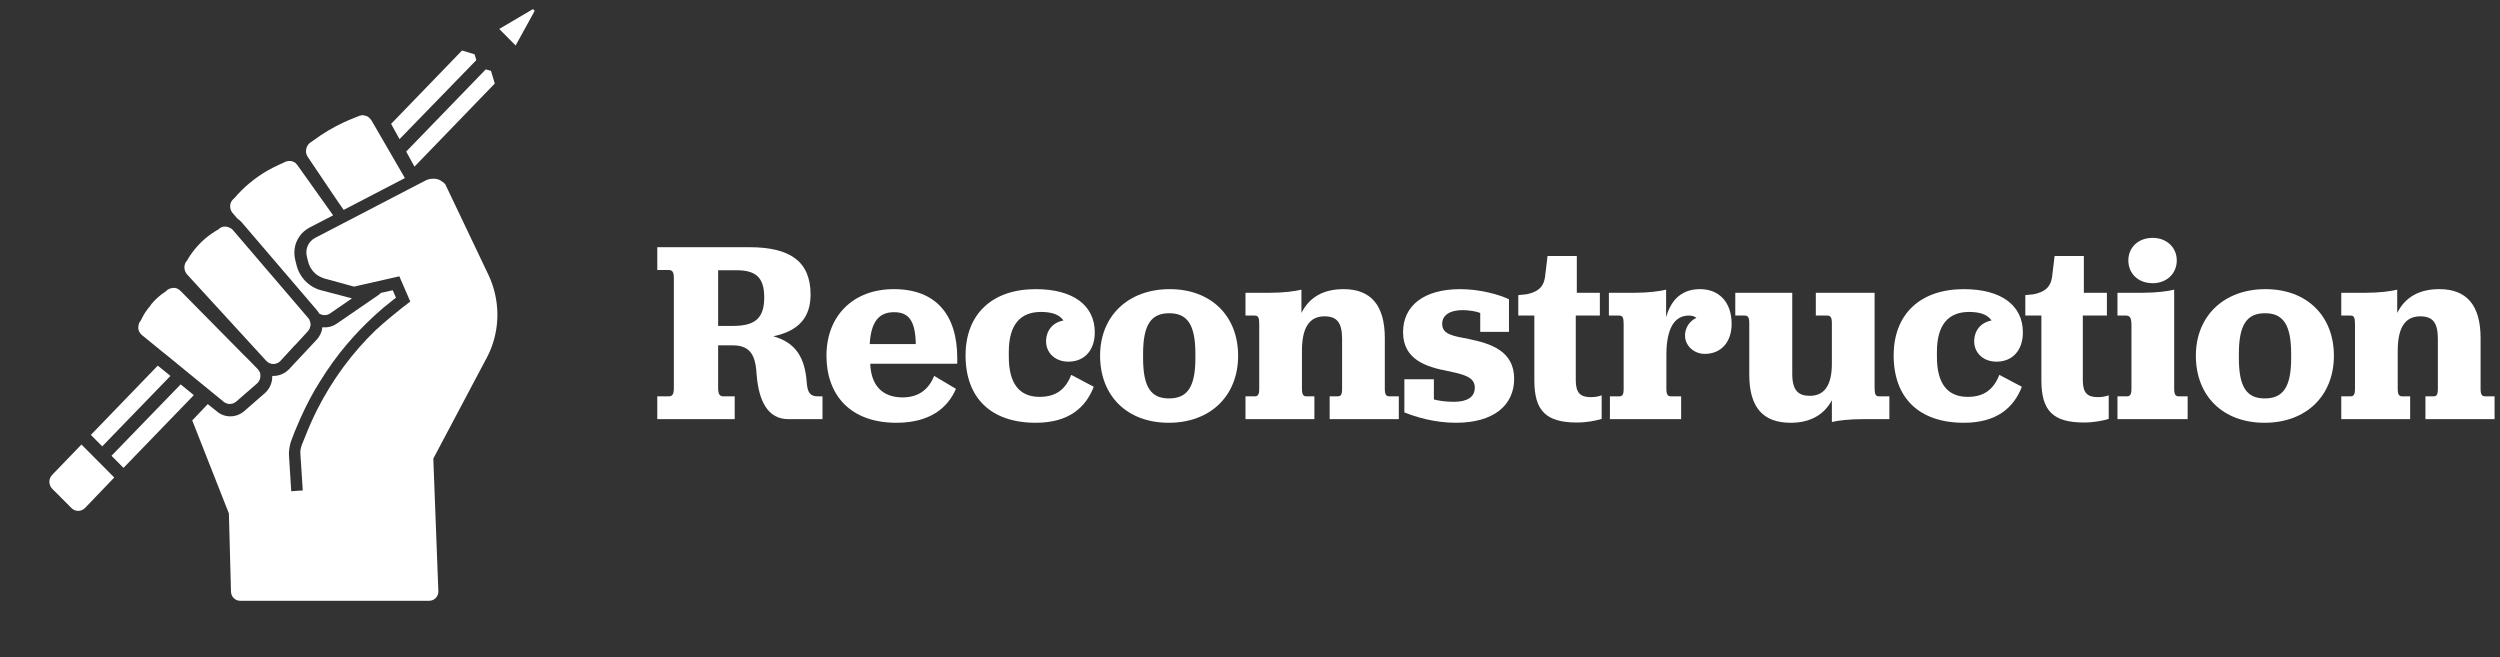 <svg width="213" height="56" viewBox="0 0 213 56" fill="none" xmlns="http://www.w3.org/2000/svg">
    <rect x="0" y="0" width="213" height="56" fill="#333333" stroke="none"/>
    <g clip-path="url(#clip0)">
        <g clip-path="url(#clip1)">
            <path d="M45.343 0.814L42.535 2.466L43.932 3.877L45.523 0.983C45.579 0.87 45.454 0.757 45.343 0.814Z"
                  fill="white"/>
            <path d="M42.078 6.856L42.148 7.11V7.124L35.313 14.197L34.608 12.913L41.387 5.91L41.83 6.037L42.078 6.856Z"
                  fill="white"/>
            <path d="M7.742 37.054L13.441 31.153L14.521 32.028L8.71 38.028L7.742 37.054Z" fill="white"/>
            <path d="M15.392 32.748L9.499 38.833L10.523 39.863L16.513 33.666L15.392 32.748Z" fill="white"/>
            <path d="M6.939 37.873L9.734 40.682L7.23 43.294C6.912 43.604 6.414 43.604 6.096 43.294L4.435 41.628C4.131 41.303 4.131 40.795 4.435 40.47L6.939 37.873Z"
                  fill="white"/>
            <path d="M39.367 4.301L40.432 4.626L40.584 5.12L34.041 11.854L33.321 10.555L39.367 4.301Z"
                  fill="white"/>
            <path d="M30.638 9.863C30.638 9.849 30.651 9.849 30.665 9.849C30.721 9.835 30.804 9.821 30.845 9.821H30.97C31.011 9.821 31.066 9.835 31.108 9.849C31.116 9.857 31.119 9.861 31.123 9.862C31.126 9.863 31.13 9.863 31.136 9.863L31.26 9.906C31.267 9.906 31.274 9.909 31.281 9.913C31.288 9.916 31.295 9.92 31.302 9.92L31.426 10.004L31.564 10.146C31.606 10.188 31.634 10.23 31.661 10.273L31.675 10.301L34.497 15.171L29.282 17.882L28.867 17.289L28.12 16.188L26.238 13.393C26.197 13.336 26.169 13.28 26.141 13.223C26.118 13.176 26.105 13.119 26.093 13.068L26.089 13.052L26.087 13.044L26.086 13.04C26.072 12.983 26.072 12.913 26.072 12.856C26.072 12.8 26.086 12.729 26.1 12.673C26.114 12.602 26.128 12.546 26.155 12.489C26.238 12.32 26.363 12.178 26.543 12.08L26.681 11.981C27.497 11.374 28.369 10.851 29.282 10.428C29.586 10.287 29.89 10.16 30.209 10.033L30.458 9.934C30.485 9.927 30.51 9.916 30.534 9.906C30.558 9.895 30.582 9.884 30.61 9.877C30.61 9.863 30.624 9.863 30.638 9.863Z"
                  fill="white"/>
            <path d="M25.256 22.555C25.505 23.614 26.307 24.447 27.345 24.729L29.877 25.393L29.987 25.421L28.12 26.706C27.981 26.805 27.815 26.847 27.649 26.847C27.552 26.847 27.442 26.833 27.345 26.79C27.338 26.783 27.328 26.78 27.317 26.776C27.307 26.773 27.297 26.769 27.29 26.762C27.28 26.757 27.27 26.754 27.259 26.751C27.237 26.745 27.216 26.739 27.207 26.72C27.151 26.635 27.068 26.508 26.985 26.409L20.58 18.927C20.469 18.814 20.345 18.701 20.22 18.616L19.819 18.15C19.695 18.009 19.625 17.826 19.612 17.656C19.598 17.473 19.639 17.303 19.722 17.148C19.743 17.127 19.76 17.102 19.778 17.077C19.795 17.053 19.812 17.028 19.833 17.007C19.875 16.965 19.916 16.922 19.971 16.88C20.76 15.948 21.701 15.172 22.738 14.565C23.084 14.367 23.444 14.183 23.817 14.014L24.163 13.859C24.184 13.845 24.208 13.834 24.232 13.823C24.256 13.813 24.281 13.802 24.302 13.788C24.308 13.788 24.315 13.784 24.322 13.781C24.329 13.777 24.336 13.774 24.343 13.774C24.357 13.767 24.374 13.763 24.391 13.76C24.409 13.756 24.426 13.753 24.44 13.746C24.456 13.746 24.468 13.741 24.477 13.737C24.484 13.734 24.489 13.732 24.495 13.732C24.537 13.717 24.564 13.717 24.606 13.717H24.703C24.758 13.717 24.799 13.717 24.841 13.732C24.848 13.732 24.858 13.735 24.869 13.739C24.879 13.742 24.889 13.746 24.896 13.746C24.917 13.753 24.934 13.76 24.952 13.767C24.969 13.774 24.986 13.781 25.007 13.788C25.014 13.795 25.024 13.799 25.035 13.802C25.045 13.806 25.055 13.809 25.062 13.816C25.104 13.83 25.145 13.859 25.173 13.887L25.215 13.929C25.256 13.972 25.297 14.014 25.339 14.07L28.383 18.348L26.363 19.393C25.671 19.76 25.215 20.423 25.104 21.172V21.186C25.062 21.482 25.076 21.793 25.145 22.103L25.256 22.555Z"
                  fill="white"/>
            <path d="M12.736 26.141L12.694 26.183L12.584 26.324C12.556 26.36 12.532 26.395 12.508 26.43C12.483 26.466 12.459 26.501 12.432 26.536C12.432 26.536 12.432 26.55 12.418 26.55L12.404 26.564C12.266 26.776 12.141 27.016 12.03 27.242L11.989 27.313C11.906 27.412 11.851 27.51 11.823 27.623C11.795 27.736 11.781 27.849 11.781 27.962C11.795 28.131 11.864 28.301 11.975 28.428L12.1 28.555L13.953 30.066L13.981 30.08L16.222 31.915L19.058 34.23C19.155 34.315 19.28 34.371 19.404 34.4C19.446 34.414 19.487 34.414 19.529 34.414H19.598C19.791 34.414 19.985 34.343 20.137 34.202L21.894 32.677C22.102 32.494 22.199 32.24 22.185 32C22.185 31.887 22.171 31.774 22.116 31.675C22.033 31.52 21.908 31.379 21.77 31.252L21.12 30.588L20.691 30.164L20.497 29.967L16.817 26.24L16.776 26.197L15.364 24.771C15.323 24.729 15.281 24.687 15.226 24.659C15.226 24.659 15.212 24.659 15.212 24.644H15.198C15.192 24.644 15.188 24.641 15.185 24.637C15.181 24.634 15.178 24.63 15.171 24.63C15.157 24.623 15.14 24.613 15.122 24.602C15.105 24.591 15.088 24.581 15.074 24.574C15.046 24.56 15.033 24.56 15.005 24.56C14.991 24.553 14.974 24.549 14.956 24.546C14.939 24.542 14.922 24.539 14.908 24.532H14.742C14.714 24.532 14.673 24.532 14.645 24.546C14.617 24.546 14.604 24.546 14.576 24.56C14.562 24.567 14.545 24.57 14.528 24.574C14.51 24.577 14.493 24.581 14.479 24.588C14.465 24.595 14.455 24.599 14.445 24.602C14.434 24.606 14.424 24.609 14.41 24.616C14.384 24.625 14.363 24.64 14.345 24.652C14.334 24.66 14.323 24.667 14.313 24.673C14.306 24.68 14.296 24.683 14.285 24.687C14.275 24.69 14.265 24.694 14.258 24.701C14.237 24.722 14.213 24.743 14.189 24.764C14.164 24.786 14.14 24.807 14.119 24.828C13.663 25.124 13.248 25.491 12.902 25.901C12.864 25.978 12.803 26.055 12.751 26.122L12.736 26.141Z"
                  fill="white"/>
            <path d="M26.349 27.214C26.418 27.355 26.46 27.51 26.46 27.666C26.46 27.722 26.46 27.764 26.432 27.807C26.418 27.92 26.377 28.019 26.321 28.103C26.294 28.146 26.266 28.188 26.224 28.23L25.145 29.402L25.131 29.388L25.118 29.416L23.9 30.743C23.734 30.927 23.513 31.012 23.292 31.012C23.07 31.012 22.849 30.927 22.683 30.743L15.932 23.374C15.918 23.353 15.901 23.328 15.883 23.303L15.883 23.303C15.866 23.279 15.849 23.254 15.835 23.233C15.752 23.091 15.71 22.936 15.71 22.767C15.71 22.555 15.793 22.343 15.959 22.174L16.015 22.061C16.25 21.666 16.527 21.299 16.831 20.96C17.038 20.734 17.246 20.522 17.481 20.324C17.827 20.042 18.201 19.774 18.602 19.548C18.643 19.506 18.699 19.463 18.74 19.435C18.751 19.43 18.759 19.426 18.767 19.424C18.778 19.419 18.787 19.416 18.795 19.407C18.817 19.385 18.846 19.372 18.871 19.36C18.878 19.357 18.886 19.354 18.892 19.35C18.906 19.35 18.916 19.347 18.927 19.343C18.937 19.34 18.948 19.336 18.961 19.336C18.989 19.322 19.031 19.308 19.058 19.308H19.224C19.238 19.308 19.255 19.311 19.273 19.315C19.29 19.319 19.307 19.322 19.321 19.322C19.349 19.336 19.363 19.336 19.39 19.336C19.418 19.336 19.459 19.35 19.487 19.364C19.501 19.372 19.511 19.375 19.522 19.379C19.532 19.382 19.543 19.386 19.556 19.393C19.57 19.4 19.587 19.41 19.605 19.421C19.622 19.431 19.639 19.442 19.653 19.449C19.664 19.454 19.672 19.458 19.68 19.461C19.691 19.465 19.7 19.469 19.709 19.477C19.764 19.52 19.805 19.562 19.847 19.604L26.252 27.087C26.294 27.129 26.321 27.172 26.349 27.214Z"
                  fill="white"/>
            <path d="M19.501 43.746L16.388 35.84C16.374 35.826 16.361 35.797 16.402 35.797L17.703 34.428L18.491 35.063C18.809 35.331 19.21 35.473 19.625 35.473C20.054 35.473 20.469 35.317 20.801 35.035C20.801 35.035 22.586 33.482 22.628 33.44C22.973 33.101 23.181 32.635 23.195 32.155V32.028H23.319C23.817 32.028 24.301 31.802 24.647 31.435L26.985 28.936C27.262 28.64 27.428 28.259 27.47 27.877C27.539 27.891 27.622 27.891 27.691 27.891C27.981 27.891 28.258 27.821 28.521 27.68L28.701 27.567L32.159 25.195C32.27 25.124 32.367 25.04 32.45 24.955L33.46 24.729L33.736 25.364L33.57 25.491L33.391 25.633C32.879 26.028 32.395 26.437 31.924 26.875L31.786 27.002C31.039 27.694 30.319 28.442 29.655 29.218L29.614 29.261C28.742 30.277 27.954 31.378 27.248 32.522C27.221 32.564 27.193 32.607 27.179 32.635C27.144 32.699 27.106 32.758 27.068 32.819C27.03 32.879 26.992 32.938 26.958 33.002C26.93 33.03 26.889 33.101 26.875 33.129C26.238 34.23 25.685 35.374 25.201 36.56C25.187 36.595 25.17 36.634 25.152 36.673C25.135 36.711 25.118 36.75 25.104 36.786L25.076 36.856C24.965 37.139 24.855 37.421 24.758 37.703C24.634 38.183 24.606 38.508 24.62 38.79L24.813 41.854L25.796 41.783L25.588 38.578C25.576 38.233 25.722 37.877 25.81 37.664C25.826 37.625 25.84 37.591 25.851 37.562C25.879 37.52 25.892 37.477 25.906 37.435C25.906 37.435 25.962 37.294 25.975 37.266C26.155 36.8 26.349 36.334 26.556 35.882C26.667 35.628 26.93 35.091 27.013 34.922C28.313 32.353 30.015 30.037 32.076 28.061L32.118 28.033C32.782 27.426 33.46 26.861 34.151 26.31L34.954 25.689L34.11 23.741L34.027 23.543L32.962 23.783L30.721 24.291L30.167 24.419L27.636 23.727C27.47 23.67 27.303 23.6 27.151 23.515C27.082 23.473 27.013 23.43 26.944 23.374C26.612 23.106 26.363 22.724 26.252 22.287L26.141 21.835C25.989 21.214 26.28 20.564 26.847 20.268L35.023 16.018L35.895 15.567L36.254 15.383C36.293 15.354 36.339 15.338 36.386 15.321C36.407 15.314 36.427 15.307 36.448 15.299C36.455 15.299 36.465 15.295 36.476 15.291C36.486 15.288 36.496 15.284 36.503 15.284L36.669 15.242C36.697 15.242 36.745 15.239 36.794 15.235C36.842 15.231 36.891 15.228 36.918 15.228H36.96C37.029 15.228 37.084 15.228 37.14 15.242H37.167C37.236 15.256 37.292 15.27 37.361 15.299C37.368 15.299 37.375 15.302 37.382 15.306C37.389 15.309 37.396 15.313 37.403 15.313L37.569 15.397C37.569 15.411 37.582 15.411 37.582 15.411C37.638 15.44 37.693 15.482 37.748 15.524C37.762 15.524 37.776 15.539 37.79 15.553C37.809 15.572 37.828 15.59 37.846 15.607C37.882 15.64 37.915 15.671 37.942 15.708L41.622 23.43C42.604 25.52 42.632 27.948 41.691 30.037L41.47 30.489L41.414 30.588C41.387 30.644 36.918 39.073 36.918 39.073L37.347 50.353C37.375 50.804 37.015 51.186 36.572 51.186H20.456C20.041 51.186 19.695 50.847 19.681 50.409L19.501 43.746Z"
                  fill="white"/>
        </g>
        <path d="M69.061 25.099C69.061 22.274 67.319 21.061 63.833 21.061H56V23.003H56.949C57.302 23.003 57.412 23.179 57.412 23.709V33.041C57.412 33.593 57.302 33.769 56.949 33.769H56V35.711H62.597V33.769H61.648C61.317 33.769 61.185 33.593 61.185 33.041V29.423H62.42C64.031 29.423 64.384 30.394 64.472 32.004C64.649 34.056 65.355 35.711 67.164 35.711H70.076V33.769H69.701C69.039 33.769 68.797 33.483 68.731 32.556C68.576 30.526 67.848 29.202 65.884 28.651C68.025 28.209 69.061 27.062 69.061 25.099ZM61.185 23.024H62.729C64.406 23.024 65.112 23.642 65.112 25.341C65.112 27.128 64.318 27.768 62.443 27.768H61.185V23.024Z"
              fill="white"/>
        <path d="M81.557 30.989V30.504C81.557 26.797 79.726 24.635 76.152 24.635C72.688 24.635 70.415 26.908 70.415 30.305C70.415 33.659 72.445 36.02 76.373 36.02C79.219 36.02 80.741 34.762 81.447 33.13L79.594 32.026C79.153 33.107 78.336 33.858 76.902 33.858C75.159 33.858 74.21 32.821 74.144 30.989H81.557ZM76.174 26.599C77.432 26.599 77.983 27.327 78.027 29.313H74.1C74.21 27.393 74.894 26.599 76.174 26.599Z"
              fill="white"/>
        <path d="M89.127 29.092C89.127 30.041 89.878 30.813 91.025 30.813C92.415 30.813 93.275 29.82 93.275 28.32C93.275 26.025 91.444 24.635 88.245 24.635C84.516 24.635 82.266 26.775 82.266 30.283C82.266 33.902 84.428 36.02 88.245 36.02C91.069 36.02 92.503 34.718 93.187 32.953L91.268 31.938C90.782 33.196 89.944 33.813 88.576 33.813C86.855 33.813 85.95 32.688 85.95 30.394V29.974C85.95 27.68 86.921 26.577 88.686 26.577C89.657 26.577 90.275 26.819 90.606 27.305C89.679 27.481 89.127 28.165 89.127 29.092Z"
              fill="white"/>
        <path d="M99.575 36.02C103.127 36.02 105.488 33.725 105.488 30.305C105.488 26.908 103.171 24.635 99.663 24.635C96.111 24.635 93.728 26.93 93.728 30.305C93.728 33.747 96.045 36.02 99.575 36.02ZM99.597 33.946C98.053 33.946 97.391 32.975 97.391 30.504V30.151C97.391 27.658 98.075 26.687 99.619 26.687C101.164 26.687 101.848 27.658 101.848 30.151V30.504C101.848 32.975 101.164 33.946 99.597 33.946Z"
              fill="white"/>
        <path d="M110.882 24.679C110.353 24.812 109.36 24.944 108.234 24.944H106.116V26.886H106.889C107.198 26.886 107.286 27.04 107.286 27.614V33.13C107.286 33.681 107.131 33.769 106.889 33.769H106.116V35.711H111.985V33.769H111.323C111.081 33.769 110.926 33.681 110.926 33.13V29.886C110.926 27.834 111.61 26.952 112.846 26.952C113.905 26.952 114.346 27.481 114.346 28.871V33.13C114.346 33.681 114.214 33.769 113.949 33.769H113.287V35.711H119.178V33.769H118.406C118.141 33.769 117.986 33.681 117.986 33.13V28.805C117.986 25.981 116.773 24.635 114.478 24.635C112.78 24.635 111.566 25.297 110.882 26.665V24.679Z"
              fill="white"/>
        <path d="M119.652 35.137C120.644 35.534 122.233 36.02 124.042 36.02C127.219 36.02 129.006 34.564 129.006 32.269C129.006 29.886 126.977 29.268 125.189 28.893C123.844 28.629 122.873 28.518 122.873 27.592C122.873 26.863 123.513 26.422 124.616 26.422C125.145 26.422 125.807 26.533 126.116 26.665V28.276H128.565V25.496C127.771 25.12 126.138 24.635 124.417 24.635C121.284 24.635 119.541 26.069 119.541 28.298C119.541 30.636 121.505 31.254 123.314 31.607C124.704 31.894 125.653 32.115 125.653 33.019C125.653 33.858 124.969 34.233 123.866 34.233C123.16 34.233 122.586 34.144 122.167 34.034V32.313H119.652V35.137Z"
              fill="white"/>
        <path d="M134.366 35.998C135.183 35.998 135.977 35.843 136.462 35.689V33.681C136.22 33.769 135.955 33.836 135.536 33.836C134.675 33.836 134.256 33.505 134.256 32.401V26.886H136.308V24.944H134.344V21.811H131.851L131.631 23.642C131.476 24.569 130.902 24.9 130.042 25.076L129.358 25.143V26.886H130.726V32.401C130.726 35.005 131.719 35.998 134.366 35.998Z"
              fill="white"/>
        <path d="M141.953 24.679C141.424 24.812 140.431 24.944 139.306 24.944H137.077V26.886H137.938C138.247 26.886 138.335 27.04 138.335 27.614V33.13C138.335 33.681 138.202 33.769 137.938 33.769H137.165V35.711H143.233V33.769H142.394C142.13 33.769 141.975 33.681 141.975 33.13V30.151C141.997 28.055 142.615 26.886 143.895 26.886C144.16 26.886 144.38 26.952 144.535 27.084C143.939 27.349 143.564 27.945 143.564 28.584C143.564 29.467 144.336 30.151 145.241 30.151C146.631 30.151 147.535 29.158 147.535 27.592C147.535 25.782 146.498 24.635 144.844 24.635C143.476 24.635 142.417 25.341 141.953 27.04V24.679Z"
              fill="white"/>
        <path d="M160.974 35.711V33.769H160.113C159.804 33.769 159.716 33.615 159.716 33.041V24.944H154.708V26.886H155.657C155.921 26.886 156.076 26.974 156.076 27.525V30.989C156.076 32.821 155.436 33.725 154.2 33.725C153.208 33.725 152.7 33.262 152.7 31.85V24.944H147.846V26.886H148.64C148.883 26.886 149.038 26.974 149.038 27.525V31.916C149.038 34.762 150.251 36.02 152.568 36.02C154.178 36.02 155.392 35.38 156.076 34.1V35.954C156.605 35.821 157.598 35.711 158.723 35.711H160.974Z"
              fill="white"/>
        <path d="M168.202 29.092C168.202 30.041 168.952 30.813 170.099 30.813C171.489 30.813 172.35 29.82 172.35 28.32C172.35 26.025 170.519 24.635 167.319 24.635C163.591 24.635 161.34 26.775 161.34 30.283C161.34 33.902 163.503 36.02 167.319 36.02C170.144 36.02 171.578 34.718 172.262 32.953L170.342 31.938C169.857 33.196 169.018 33.813 167.65 33.813C165.929 33.813 165.025 32.688 165.025 30.394V29.974C165.025 27.68 165.996 26.577 167.761 26.577C168.732 26.577 169.349 26.819 169.68 27.305C168.754 27.481 168.202 28.165 168.202 29.092Z"
              fill="white"/>
        <path d="M177.566 35.998C178.383 35.998 179.177 35.843 179.662 35.689V33.681C179.42 33.769 179.155 33.836 178.736 33.836C177.875 33.836 177.456 33.505 177.456 32.401V26.886H179.508V24.944H177.544V21.811H175.051L174.831 23.642C174.676 24.569 174.103 24.9 173.242 25.076L172.558 25.143V26.886H173.926V32.401C173.926 35.005 174.919 35.998 177.566 35.998Z"
              fill="white"/>
        <path d="M183.409 24.128C184.622 24.128 185.461 23.289 185.461 22.186C185.461 21.105 184.622 20.267 183.409 20.267C182.151 20.267 181.335 21.105 181.335 22.186C181.335 23.289 182.151 24.128 183.409 24.128ZM180.408 35.711H186.387V33.769H185.637C185.372 33.769 185.24 33.637 185.24 33.13V24.679C184.71 24.812 183.718 24.944 182.592 24.944H180.408V26.886H181.114C181.489 26.886 181.6 27.084 181.6 27.768V33.13C181.6 33.637 181.467 33.769 181.202 33.769H180.408V35.711Z"
              fill="white"/>
        <path d="M192.935 36.02C196.487 36.02 198.848 33.725 198.848 30.305C198.848 26.908 196.531 24.635 193.023 24.635C189.471 24.635 187.088 26.93 187.088 30.305C187.088 33.747 189.405 36.02 192.935 36.02ZM192.957 33.946C191.412 33.946 190.751 32.975 190.751 30.504V30.151C190.751 27.658 191.434 26.687 192.979 26.687C194.523 26.687 195.207 27.658 195.207 30.151V30.504C195.207 32.975 194.523 33.946 192.957 33.946Z"
              fill="white"/>
        <path d="M204.242 24.679C203.712 24.812 202.719 24.944 201.594 24.944H199.476V26.886H200.248C200.557 26.886 200.645 27.04 200.645 27.614V33.13C200.645 33.681 200.491 33.769 200.248 33.769H199.476V35.711H205.345V33.769H204.683C204.44 33.769 204.286 33.681 204.286 33.13V29.886C204.286 27.834 204.97 26.952 206.205 26.952C207.264 26.952 207.706 27.481 207.706 28.871V33.13C207.706 33.681 207.573 33.769 207.308 33.769H206.647V35.711H212.537V33.769H211.765C211.501 33.769 211.346 33.681 211.346 33.13V28.805C211.346 25.981 210.133 24.635 207.838 24.635C206.139 24.635 204.926 25.297 204.242 26.665V24.679Z"
              fill="white"/>
    </g>
    <defs>
        <clipPath id="clip0">
            <rect width="212.8" height="56" fill="white"/>
        </clipPath>
        <clipPath id="clip1">
            <rect width="47.6" height="50.4" fill="white" transform="translate(4.2 0.8)"/>
        </clipPath>
    </defs>
</svg>
